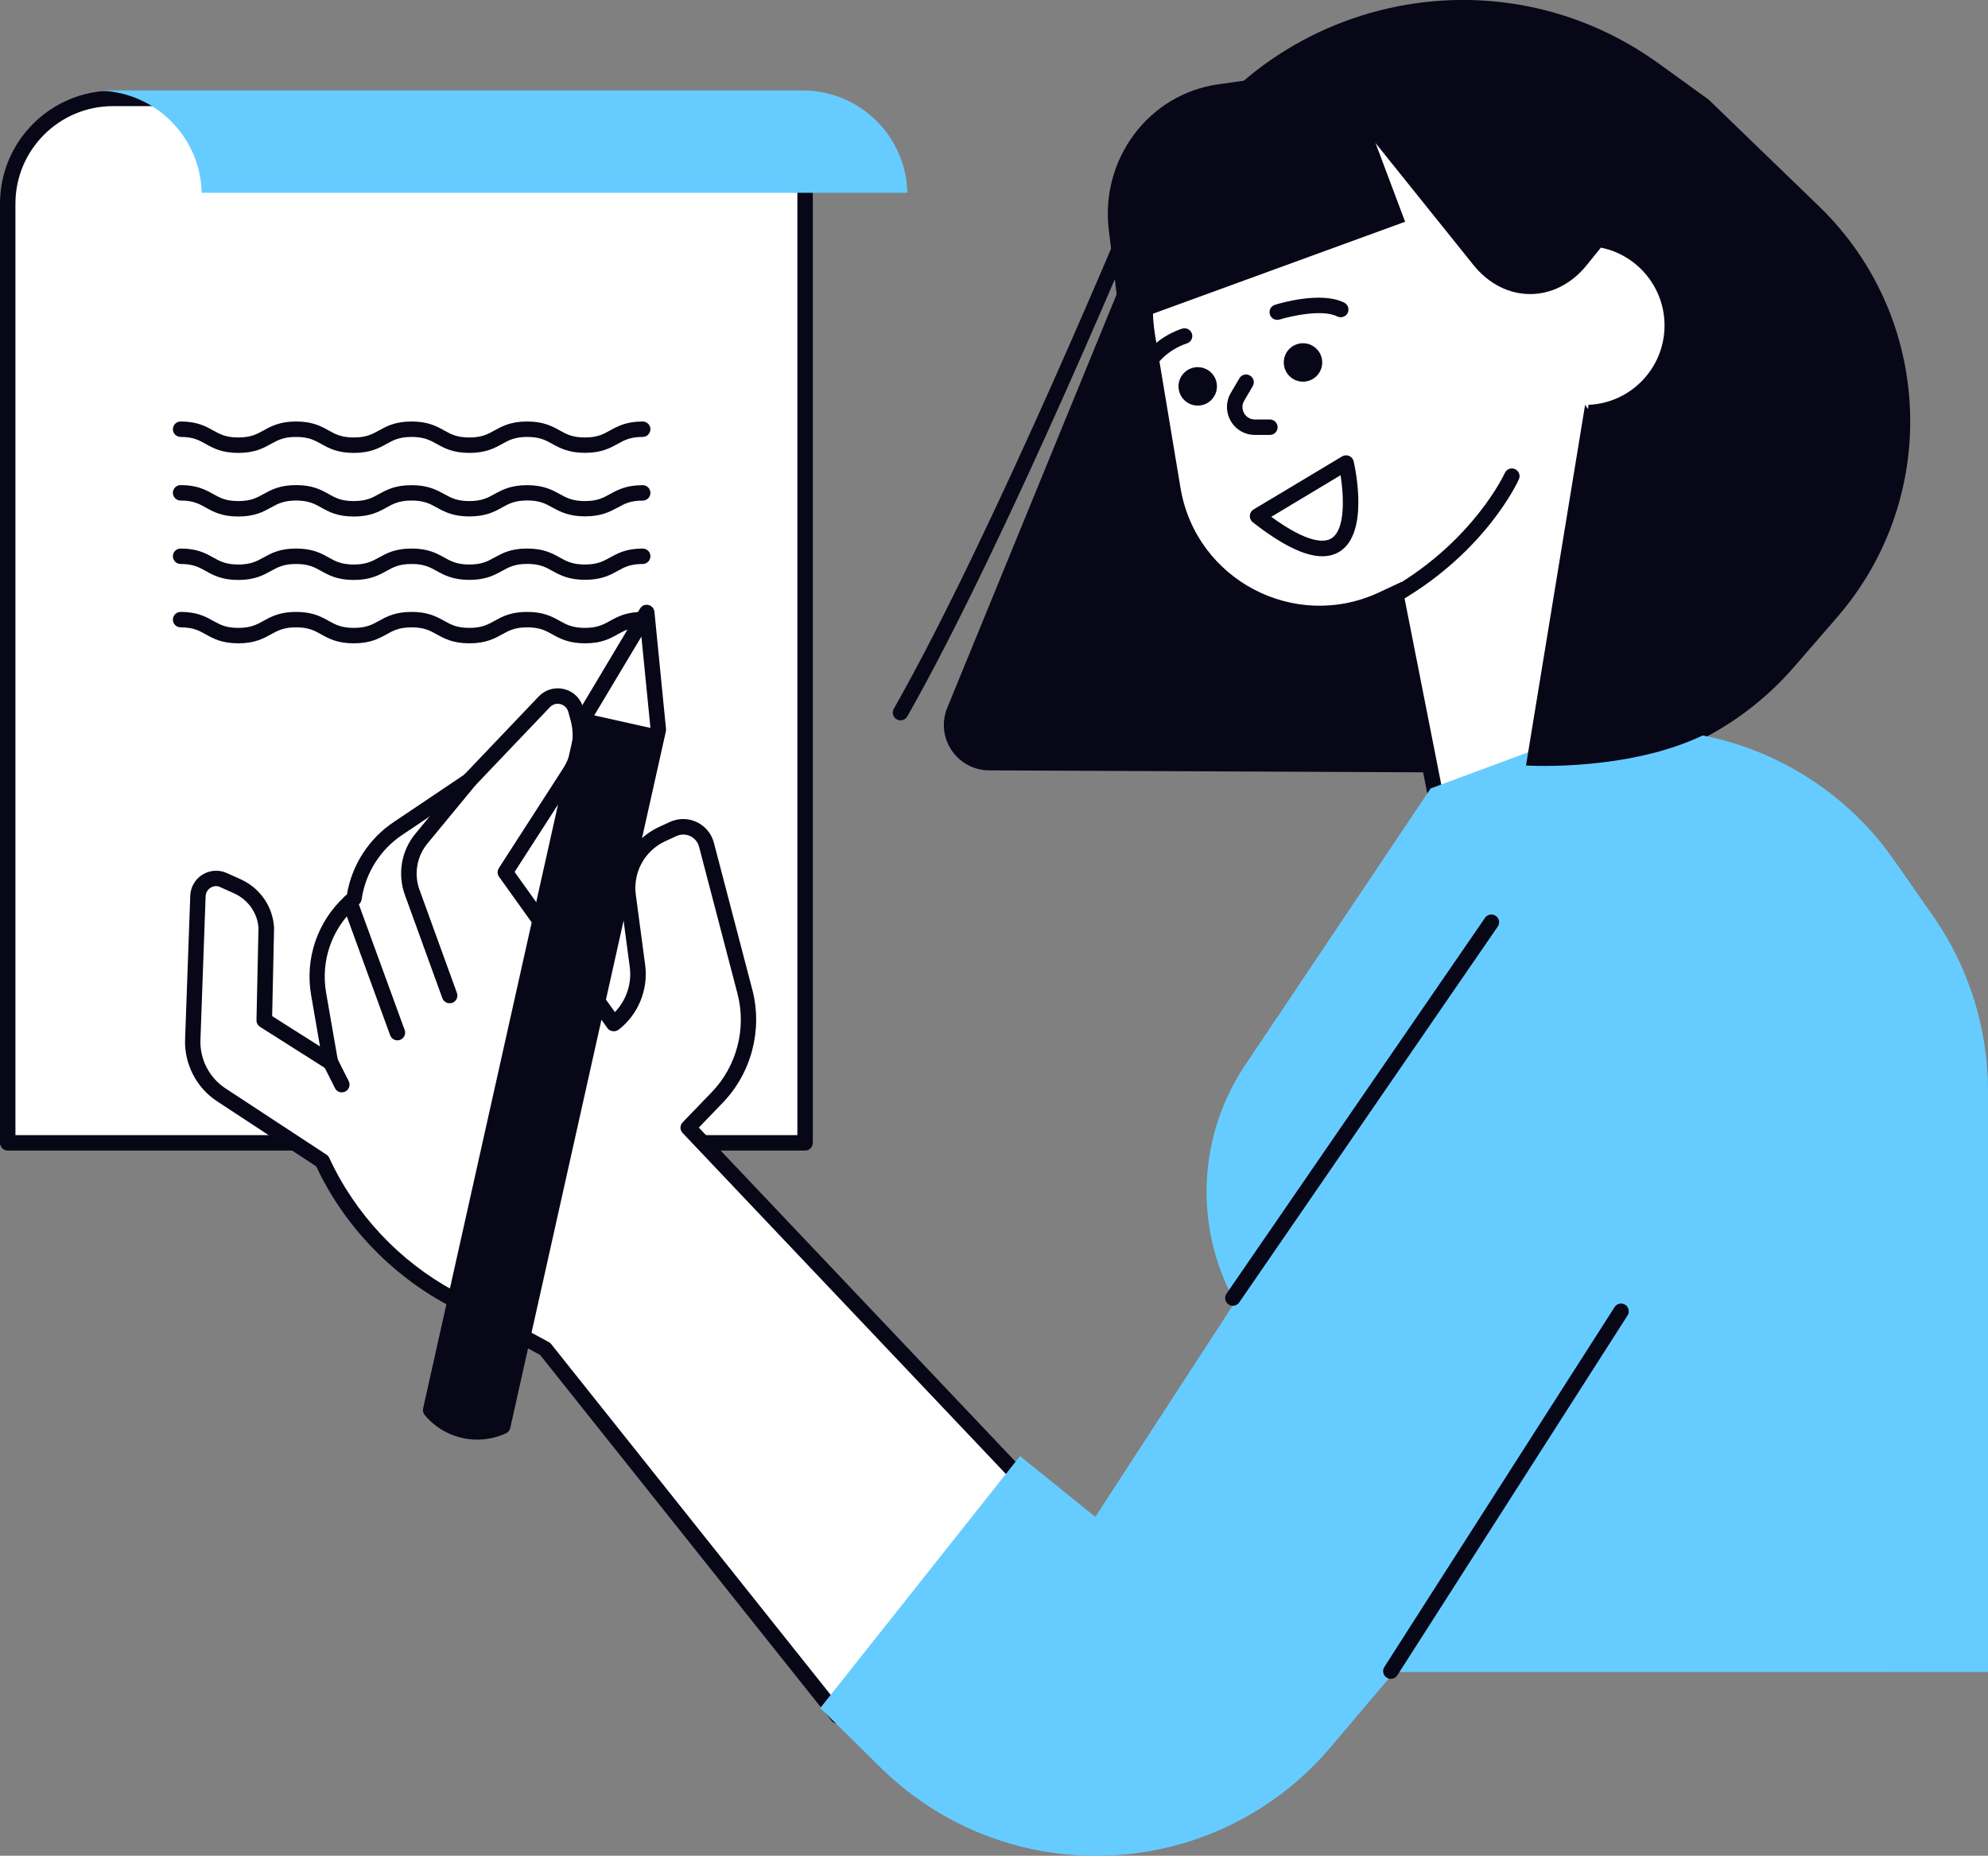 <?xml version="1.0" ?><svg style="enable-background:new 0 0 257.57 240.43;" version="1.1" viewBox="0 0 257.57 240.43" xml:space="preserve" xmlns="http://www.w3.org/2000/svg" xmlns:xlink="http://www.w3.org/1999/xlink"><rect x="0" y="0" width="257.57" height="240.43" fill="#808080" stroke="none"/><style type="text/css">
	.st0{fill:#66CCFF;}
	.st1{fill:#FFFFFF;}
	.st2{fill:#080717;}
	.st3{fill:none;}
</style><g id="Layer_2"/><g id="_x3C_Layer_x3E_"><g><g><path class="st1" d="M104.31,12.75H14.63C7.1,12.75,1,18.85,1,26.38v121.68h103.31V41.09V12.75L104.31,12.75z"/><path class="st2" d="M104.31,149.07H1c-0.55,0-1-0.45-1-1V26.38c0-8.07,6.56-14.63,14.63-14.63h89.68c0.55,0,1,0.45,1,1v135.31     C105.31,148.62,104.87,149.07,104.31,149.07z M2,147.07h101.31V13.75H14.63C7.67,13.75,2,19.42,2,26.38V147.07z"/></g><path class="st0" d="M26.13,24.98h91.43c-0.17-7.35-6.16-13.26-13.55-13.26H13.65c-0.18,0-0.36,0.02-0.54,0.03    C20.25,12.03,25.97,17.81,26.13,24.98z"/><g><path class="st1" d="M70.53,90.93l-9.73,10.21l-9.25,6.21c-3.03,2.04-5.07,5.24-5.64,8.85l-0.03,0.19l-0.56,0.51     c-3.28,3.02-4.8,7.49-4.03,11.88l1.54,8.86l-8.58-5.44l0.26-11.93c-0.14-2.37-1.58-4.46-3.75-5.43l-1.8-0.81     c-1.53-0.69-3.27,0.39-3.33,2.07l-0.67,18.61c-0.1,2.86,1.3,5.57,3.69,7.15l13.09,8.59c3.48,7.54,9.31,13.74,16.61,17.69     l12.26,6.63l37.92,47.59l23.66-30.86l-43.03-45.4l3.77-3.91c3.5-3.63,4.86-8.83,3.58-13.71l-4.98-19.04     c-0.49-1.87-2.55-2.84-4.3-2.03l-1.44,0.66c-3.06,1.41-4.85,4.66-4.4,8l1.21,9.09c0.38,2.84-0.78,5.68-3.04,7.44l-0.04,0.03     l-14.05-19.62l8.31-12.89c1.37-2.12,1.77-4.72,1.1-7.16l-0.28-1.01C74.1,90.14,71.82,89.57,70.53,90.93z"/><path class="st2" d="M108.54,223.35c-0.3,0-0.59-0.14-0.78-0.38l-37.79-47.43l-12.08-6.53c-7.36-3.98-13.36-10.32-16.92-17.89     l-12.85-8.44c-2.67-1.75-4.26-4.83-4.14-8.02l0.67-18.61c0.04-1.12,0.63-2.14,1.58-2.73c0.95-0.59,2.13-0.67,3.15-0.21l1.8,0.81     c2.51,1.13,4.17,3.53,4.33,6.28l-0.25,11.45l6.2,3.93l-1.15-6.64c-0.82-4.74,0.8-9.52,4.34-12.78l0.3-0.28     c0.64-3.8,2.83-7.21,6.04-9.36l9.15-6.15l9.65-10.13c0.86-0.9,2.1-1.26,3.3-0.96c1.21,0.3,2.13,1.2,2.46,2.4l0.28,1.01     c0.74,2.7,0.3,5.61-1.22,7.96l-7.94,12.32l13,18.16c1.49-1.56,2.21-3.71,1.92-5.85l-1.21-9.09c-0.5-3.8,1.5-7.43,4.98-9.04     l1.44-0.66c1.11-0.51,2.37-0.5,3.47,0.02c1.1,0.52,1.91,1.49,2.22,2.67l4.98,19.04c1.36,5.18-0.11,10.8-3.83,14.65l-3.1,3.22     l42.37,44.7c0.34,0.36,0.37,0.91,0.07,1.3l-23.66,30.86C109.15,223.2,108.86,223.35,108.54,223.35     C108.55,223.35,108.55,223.35,108.54,223.35z M28,114.81c-0.25,0-0.49,0.07-0.72,0.21c-0.39,0.24-0.62,0.65-0.64,1.11     l-0.67,18.61c-0.09,2.5,1.15,4.9,3.24,6.27l13.09,8.59c0.16,0.1,0.28,0.25,0.36,0.42c3.37,7.29,9.11,13.41,16.18,17.23     l12.26,6.63c0.12,0.06,0.22,0.15,0.31,0.26l37.12,46.59l22.36-29.16l-42.45-44.78c-0.37-0.39-0.37-1,0.01-1.38l3.77-3.91     c3.24-3.36,4.51-8.25,3.33-12.76l-4.98-19.04c-0.16-0.6-0.57-1.1-1.14-1.37c-0.56-0.27-1.21-0.27-1.78-0.01l-1.44,0.66     c-2.68,1.24-4.22,4.03-3.83,6.96l1.21,9.09c0.42,3.18-0.89,6.39-3.41,8.36c-0.21,0.17-0.51,0.25-0.78,0.22     c-0.27-0.04-0.53-0.17-0.69-0.39l-14.05-19.62c-0.24-0.33-0.25-0.78-0.03-1.12l8.31-12.89c1.21-1.88,1.57-4.19,0.97-6.35     l-0.28-1.01c-0.14-0.5-0.52-0.87-1.02-1c-0.5-0.13-1.01,0.02-1.37,0.4l-9.73,10.21c-0.05,0.05-0.11,0.1-0.17,0.14l-9.25,6.21     c-2.79,1.87-4.69,4.85-5.21,8.17l-0.03,0.19c-0.03,0.22-0.14,0.43-0.31,0.58l-0.56,0.51c-3.04,2.8-4.43,6.9-3.73,10.97l1.54,8.86     c0.07,0.39-0.1,0.78-0.43,1c-0.33,0.22-0.76,0.22-1.09,0.01l-8.58-5.44c-0.3-0.19-0.47-0.52-0.46-0.87l0.26-11.93     c-0.12-1.92-1.33-3.67-3.15-4.49l-1.8-0.81C28.38,114.85,28.19,114.81,28,114.81z M60.8,101.14L60.8,101.14L60.8,101.14z"/></g><g><path class="st2" d="M58.25,129.98c-0.41,0-0.79-0.25-0.94-0.66l-4.86-13.4c-0.97-2.68-0.45-5.71,1.37-7.9l6.2-7.52     c0.35-0.43,0.98-0.49,1.41-0.13c0.43,0.35,0.49,0.98,0.14,1.41l-6.2,7.52c-1.36,1.65-1.76,3.93-1.03,5.95l4.86,13.4     c0.19,0.52-0.08,1.09-0.6,1.28C58.48,129.96,58.37,129.98,58.25,129.98z"/></g><g><path class="st2" d="M51.49,134.79c-0.41,0-0.79-0.25-0.94-0.66l-6.16-16.89c-0.19-0.52,0.08-1.09,0.6-1.28     c0.52-0.19,1.09,0.08,1.28,0.6l6.16,16.89c0.19,0.52-0.08,1.09-0.6,1.28C51.72,134.77,51.61,134.79,51.49,134.79z"/></g><g><path class="st2" d="M44.29,141.53c-0.37,0-0.72-0.2-0.89-0.55l-1.46-2.9c-0.25-0.49-0.05-1.09,0.44-1.34     c0.49-0.25,1.09-0.05,1.34,0.44l1.46,2.9c0.25,0.49,0.05,1.09-0.44,1.34C44.6,141.5,44.44,141.53,44.29,141.53z"/></g><path class="st1" d="M55.8,182.7l20.16-90.24l7.83-13.11l1.5,15.19l-20.16,90.24h0C61.91,186.29,58.08,185.44,55.8,182.7    L55.8,182.7z"/><path class="st2" d="M55.8,182.7l20.16-90.24l9.33,2.08l-20.16,90.24h0C61.91,186.29,58.08,185.44,55.8,182.7L55.8,182.7z"/><g><path class="st2" d="M61.82,186.52c-2.56,0-5.07-1.12-6.79-3.18c-0.2-0.24-0.27-0.56-0.21-0.86l20.16-90.24     c0.02-0.1,0.06-0.2,0.12-0.29l7.83-13.11c0.22-0.37,0.65-0.56,1.08-0.46c0.42,0.09,0.73,0.45,0.78,0.88l1.5,15.19     c0.01,0.11,0,0.21-0.02,0.32l-20.16,90.24c-0.07,0.3-0.27,0.56-0.55,0.69C64.36,186.25,63.08,186.52,61.82,186.52z M56.89,182.42     c1.9,1.98,4.81,2.64,7.38,1.65l20.02-89.58l-1.19-12.01L76.9,92.84L56.89,182.42z"/></g><path class="st2" d="M122.73,91.7l26.5-64.69c10.67-26.05,42.91-35.25,65.72-18.75l6.43,4.65l14.29,13.81    c14.8,14.3,15.84,37.69,2.36,53.24l-5.56,6.42c-7.61,8.79-18.69,13.81-30.31,13.76l-73.99-0.33    C123.97,99.79,121.15,95.56,122.73,91.7z"/><g><rect class="st1" height="53.94" transform="matrix(0.981 -0.194 0.194 0.981 -12.211 39.493)" width="27.89" x="182.16" y="55.3"/><path class="st2" d="M187.64,112.43c-0.2,0-0.39-0.06-0.56-0.17c-0.22-0.15-0.37-0.38-0.42-0.64L176.23,58.7     c-0.05-0.26,0-0.53,0.15-0.75c0.15-0.22,0.38-0.37,0.64-0.42l27.36-5.39c0.54-0.11,1.07,0.25,1.17,0.79l10.44,52.92     c0.11,0.54-0.25,1.07-0.79,1.17l-27.36,5.4C187.77,112.42,187.71,112.43,187.64,112.43z M178.38,59.29l10.05,50.96l25.4-5.01     l-10.05-50.96L178.38,59.29z"/></g><path class="st1" d="M149.67,43.52l3.28,19.7c1.99,11.92,14.81,18.65,25.75,13.52l15.21-7.14c11.7-5.49,15.62-20.22,8.18-30.79    l-18.21-25.9l-18.38,5.38C154.6,21.48,147.8,32.31,149.67,43.52z"/><path class="st2" d="M174.47,8.56l7.58,20.17l-36.88,13.45l-1.51-12.38c-1.12-9.19,5.18-17.6,14.14-18.87L174.47,8.56z"/><circle class="st1" cx="205.37" cy="42.17" r="10.29"/><path class="st2" d="M174.39,13.77l16.51,20.56c4.03,5.02,10.64,5.03,14.68,0.02l5.73-7.09L195.86,10.8    c-4.86-5.18-13.02-5.34-18.08-0.36L174.39,13.77z"/><g><path class="st2" d="M116.67,93.33c-0.17,0-0.34-0.04-0.49-0.13c-0.48-0.27-0.65-0.88-0.38-1.36     c13.07-22.99,31.28-67.04,31.46-67.48c0.21-0.51,0.79-0.75,1.31-0.54c0.51,0.21,0.75,0.8,0.54,1.31     c-0.18,0.44-18.44,44.61-31.57,67.71C117.36,93.15,117.02,93.33,116.67,93.33z"/></g><g><path class="st1" d="M195.88,61.7c0,0-4,8.91-14.97,15.31L195.88,61.7z"/><path class="st2" d="M180.91,78.01c-0.34,0-0.68-0.18-0.86-0.5c-0.28-0.48-0.12-1.09,0.36-1.37     c10.57-6.17,14.52-14.77,14.56-14.86c0.23-0.5,0.82-0.73,1.32-0.5c0.5,0.23,0.73,0.82,0.5,1.32c-0.17,0.38-4.26,9.28-15.38,15.77     C181.25,77.97,181.08,78.01,180.91,78.01z"/></g><g><path class="st2" d="M149.36,47.27c-0.23,0-0.45-0.08-0.64-0.23c-0.42-0.35-0.48-0.98-0.13-1.41c1.89-2.27,4.5-3.03,4.61-3.06     c0.53-0.15,1.08,0.16,1.24,0.69c0.15,0.53-0.15,1.08-0.68,1.24c-0.05,0.01-2.15,0.65-3.62,2.42     C149.93,47.15,149.65,47.27,149.36,47.27z"/></g><g><path class="st2" d="M165.48,41.44c-0.43,0-0.82-0.27-0.95-0.7c-0.16-0.53,0.13-1.09,0.66-1.25c0.6-0.19,5.96-1.79,8.97-0.28     c0.49,0.25,0.69,0.85,0.45,1.34c-0.25,0.49-0.85,0.69-1.34,0.45c-1.95-0.98-6.06-0.04-7.48,0.4     C165.68,41.43,165.57,41.44,165.48,41.44z"/></g><g><path class="st1" d="M161.45,49.53l-1.11,1.89c-1.03,1.74,0.23,3.94,2.25,3.94h1.94L161.45,49.53z"/><path class="st2" d="M164.53,56.35h-1.94c-1.31,0-2.49-0.68-3.14-1.82c-0.65-1.14-0.64-2.5,0.02-3.63l1.11-1.89     c0.28-0.48,0.89-0.64,1.37-0.35c0.48,0.28,0.64,0.89,0.36,1.37l-1.11,1.89c-0.3,0.51-0.3,1.11-0.01,1.62     c0.29,0.51,0.82,0.81,1.4,0.81h1.94c0.55,0,1,0.45,1,1C165.53,55.91,165.08,56.35,164.53,56.35z"/></g><g><path class="st2" d="M171.32,72.07c-2.27,0-5.24-1.46-9.01-4.41c-0.26-0.2-0.4-0.52-0.38-0.85c0.02-0.33,0.2-0.63,0.48-0.8     l11.48-6.88c0.27-0.16,0.61-0.19,0.91-0.06c0.29,0.13,0.51,0.38,0.58,0.7c0.22,0.94,2.01,9.26-1.79,11.68     C172.94,71.86,172.18,72.07,171.32,72.07z M164.71,66.96c4.91,3.58,6.99,3.31,7.81,2.78c1.83-1.17,1.58-5.54,1.17-8.17     L164.71,66.96z"/></g><circle class="st2" cx="168.82" cy="46.96" r="2.49"/><circle class="st2" cx="155.18" cy="50.06" r="2.49"/><path class="st0" d="M257.57,216.64v-75.32c0-8.1-2.49-16.01-7.13-22.66l-5.05-7.23c-10.31-14.75-29.29-20.68-46.17-14.42    l-13.86,5.14l-24.05,35.87c-6.03,9-6.63,20.58-1.57,30.15v48.46H257.57z"/><path class="st2" d="M205.37,52.45l-7.66,46.73c0,0,14.17,0.91,24.23-4.57C231.99,89.13,205.37,52.45,205.37,52.45z"/><g><path class="st2" d="M75.8,58.67c-2.13,0-3.24-0.61-4.23-1.15c-0.88-0.49-1.65-0.91-3.26-0.91c-1.61,0-2.38,0.42-3.26,0.91     c-0.98,0.54-2.1,1.16-4.23,1.16c-2.13,0-3.24-0.61-4.23-1.16c-0.88-0.49-1.65-0.91-3.26-0.91c-1.61,0-2.38,0.42-3.26,0.91     c-0.98,0.54-2.1,1.16-4.23,1.16c-2.13,0-3.24-0.61-4.22-1.16c-0.88-0.49-1.65-0.91-3.26-0.91c-1.61,0-2.38,0.42-3.26,0.91     c-0.98,0.54-2.1,1.16-4.22,1.16c-2.13,0-3.24-0.61-4.22-1.16c-0.88-0.49-1.64-0.91-3.26-0.91c-0.55,0-1-0.45-1-1     c0-0.55,0.45-1,1-1c2.13,0,3.24,0.61,4.22,1.16c0.88,0.49,1.65,0.91,3.26,0.91c1.61,0,2.38-0.42,3.26-0.91     c0.98-0.54,2.1-1.16,4.22-1.16c2.13,0,3.24,0.61,4.22,1.16c0.88,0.49,1.65,0.91,3.26,0.91c1.61,0,2.38-0.42,3.26-0.91     c0.98-0.54,2.1-1.16,4.22-1.16c2.13,0,3.24,0.61,4.23,1.16c0.88,0.49,1.65,0.91,3.26,0.91c1.61,0,2.38-0.42,3.26-0.91     c0.98-0.54,2.1-1.16,4.22-1.16c2.13,0,3.24,0.61,4.23,1.16c0.88,0.49,1.65,0.91,3.26,0.91c1.62,0,2.38-0.42,3.26-0.91     c0.98-0.54,2.1-1.16,4.23-1.16c0.55,0,1,0.45,1,1c0,0.55-0.45,1-1,1c-1.62,0-2.38,0.42-3.26,0.91     C79.04,58.05,77.93,58.67,75.8,58.67z"/></g><g><path class="st2" d="M75.8,66.9c-2.13,0-3.24-0.61-4.23-1.15c-0.88-0.49-1.65-0.91-3.26-0.91c-1.61,0-2.38,0.42-3.26,0.91     c-0.98,0.54-2.1,1.16-4.23,1.16c-2.13,0-3.24-0.61-4.23-1.15c-0.88-0.49-1.65-0.91-3.26-0.91c-1.61,0-2.38,0.42-3.26,0.91     c-0.98,0.54-2.1,1.16-4.23,1.16c-2.13,0-3.24-0.61-4.22-1.16c-0.88-0.49-1.65-0.91-3.26-0.91c-1.61,0-2.38,0.42-3.26,0.91     c-0.98,0.54-2.1,1.16-4.22,1.16c-2.13,0-3.24-0.61-4.22-1.16c-0.88-0.49-1.64-0.91-3.26-0.91c-0.55,0-1-0.45-1-1     c0-0.55,0.45-1,1-1c2.13,0,3.24,0.61,4.22,1.16c0.88,0.49,1.65,0.91,3.26,0.91c1.61,0,2.38-0.42,3.26-0.91     c0.98-0.54,2.1-1.16,4.22-1.16c2.13,0,3.24,0.61,4.22,1.16c0.88,0.49,1.65,0.91,3.26,0.91c1.61,0,2.38-0.42,3.26-0.91     c0.98-0.54,2.1-1.15,4.22-1.15c2.13,0,3.24,0.61,4.23,1.15c0.88,0.49,1.65,0.91,3.26,0.91c1.61,0,2.38-0.42,3.26-0.91     c0.98-0.54,2.1-1.15,4.22-1.15c2.13,0,3.24,0.61,4.23,1.15c0.88,0.49,1.65,0.91,3.26,0.91c1.62,0,2.38-0.42,3.26-0.91     c0.98-0.54,2.1-1.15,4.23-1.15c0.55,0,1,0.45,1,1c0,0.55-0.45,1-1,1c-1.62,0-2.38,0.42-3.26,0.91     C79.04,66.28,77.93,66.9,75.8,66.9z"/></g><g><path class="st2" d="M75.8,75.12c-2.13,0-3.24-0.61-4.23-1.15c-0.88-0.49-1.65-0.91-3.26-0.91c-1.61,0-2.38,0.42-3.26,0.91     c-0.98,0.54-2.1,1.16-4.23,1.16c-2.13,0-3.24-0.61-4.23-1.15c-0.88-0.49-1.65-0.91-3.26-0.91c-1.61,0-2.38,0.42-3.26,0.91     c-0.98,0.54-2.1,1.16-4.23,1.16c-2.13,0-3.24-0.61-4.22-1.16c-0.88-0.49-1.65-0.91-3.26-0.91c-1.61,0-2.38,0.42-3.26,0.91     c-0.98,0.54-2.1,1.16-4.22,1.16c-2.13,0-3.24-0.61-4.22-1.16c-0.88-0.49-1.64-0.91-3.26-0.91c-0.55,0-1-0.45-1-1     c0-0.55,0.45-1,1-1c2.13,0,3.24,0.61,4.22,1.16c0.88,0.49,1.65,0.91,3.26,0.91c1.61,0,2.38-0.42,3.26-0.91     c0.98-0.54,2.1-1.16,4.22-1.16c2.13,0,3.24,0.61,4.22,1.16c0.88,0.49,1.65,0.91,3.26,0.91c1.61,0,2.38-0.42,3.26-0.91     c0.98-0.54,2.1-1.16,4.22-1.16c2.13,0,3.24,0.61,4.23,1.16c0.88,0.49,1.65,0.91,3.26,0.91c1.61,0,2.38-0.42,3.26-0.91     c0.98-0.54,2.1-1.16,4.22-1.16c2.13,0,3.24,0.61,4.23,1.16c0.88,0.49,1.65,0.91,3.26,0.91c1.62,0,2.38-0.42,3.26-0.91     c0.98-0.54,2.1-1.16,4.23-1.16c0.55,0,1,0.45,1,1c0,0.55-0.45,1-1,1c-1.62,0-2.38,0.42-3.26,0.91     C79.04,74.51,77.93,75.12,75.8,75.12z"/></g><g><path class="st2" d="M75.8,83.35c-2.13,0-3.24-0.61-4.23-1.16c-0.88-0.49-1.65-0.91-3.26-0.91c-1.61,0-2.38,0.42-3.26,0.91     c-0.98,0.54-2.1,1.16-4.23,1.16c-2.13,0-3.24-0.61-4.23-1.16c-0.88-0.49-1.65-0.91-3.26-0.91c-1.61,0-2.38,0.42-3.26,0.91     c-0.98,0.54-2.1,1.16-4.23,1.16c-2.13,0-3.24-0.61-4.22-1.16c-0.88-0.49-1.65-0.91-3.26-0.91c-1.61,0-2.38,0.42-3.26,0.91     c-0.98,0.54-2.1,1.16-4.22,1.16c-2.13,0-3.24-0.61-4.22-1.16c-0.88-0.49-1.64-0.91-3.26-0.91c-0.55,0-1-0.45-1-1     c0-0.55,0.45-1,1-1c2.13,0,3.24,0.61,4.22,1.16c0.88,0.49,1.65,0.91,3.26,0.91c1.61,0,2.38-0.42,3.26-0.91     c0.98-0.54,2.1-1.16,4.22-1.16c2.13,0,3.24,0.61,4.22,1.16c0.88,0.49,1.65,0.91,3.26,0.91c1.61,0,2.38-0.42,3.26-0.91     c0.98-0.54,2.1-1.16,4.22-1.16c2.13,0,3.24,0.61,4.23,1.16c0.88,0.49,1.65,0.91,3.26,0.91c1.61,0,2.38-0.42,3.26-0.91     c0.98-0.54,2.1-1.16,4.22-1.16c2.13,0,3.24,0.61,4.23,1.16c0.88,0.49,1.65,0.91,3.26,0.91c1.62,0,2.38-0.42,3.26-0.91     c0.98-0.54,2.1-1.16,4.23-1.16c0.55,0,1,0.45,1,1c0,0.55-0.45,1-1,1c-1.62,0-2.38,0.42-3.26,0.91     C79.04,82.74,77.93,83.35,75.8,83.35z"/></g><path class="st0" d="M196.31,112.87l-54.4,83.66l-9.75-7.88l-25.89,32.65l7.78,7.67c16.51,16.29,43.39,15.08,58.37-2.63    l47.66-56.32L196.31,112.87z"/><g><path class="st2" d="M159.74,169.18c-0.2,0-0.39-0.06-0.57-0.18c-0.46-0.31-0.57-0.94-0.26-1.39l33.49-48.69     c0.31-0.46,0.94-0.57,1.39-0.26c0.46,0.31,0.57,0.94,0.26,1.39l-33.49,48.69C160.37,169.03,160.06,169.18,159.74,169.18z"/></g><g><path class="st2" d="M180.2,217.52c-0.18,0-0.37-0.05-0.54-0.16c-0.46-0.3-0.6-0.92-0.3-1.38l29.83-46.63     c0.3-0.47,0.92-0.6,1.38-0.3c0.46,0.3,0.6,0.92,0.3,1.38l-29.83,46.63C180.85,217.36,180.53,217.52,180.2,217.52z"/></g></g></g></svg>